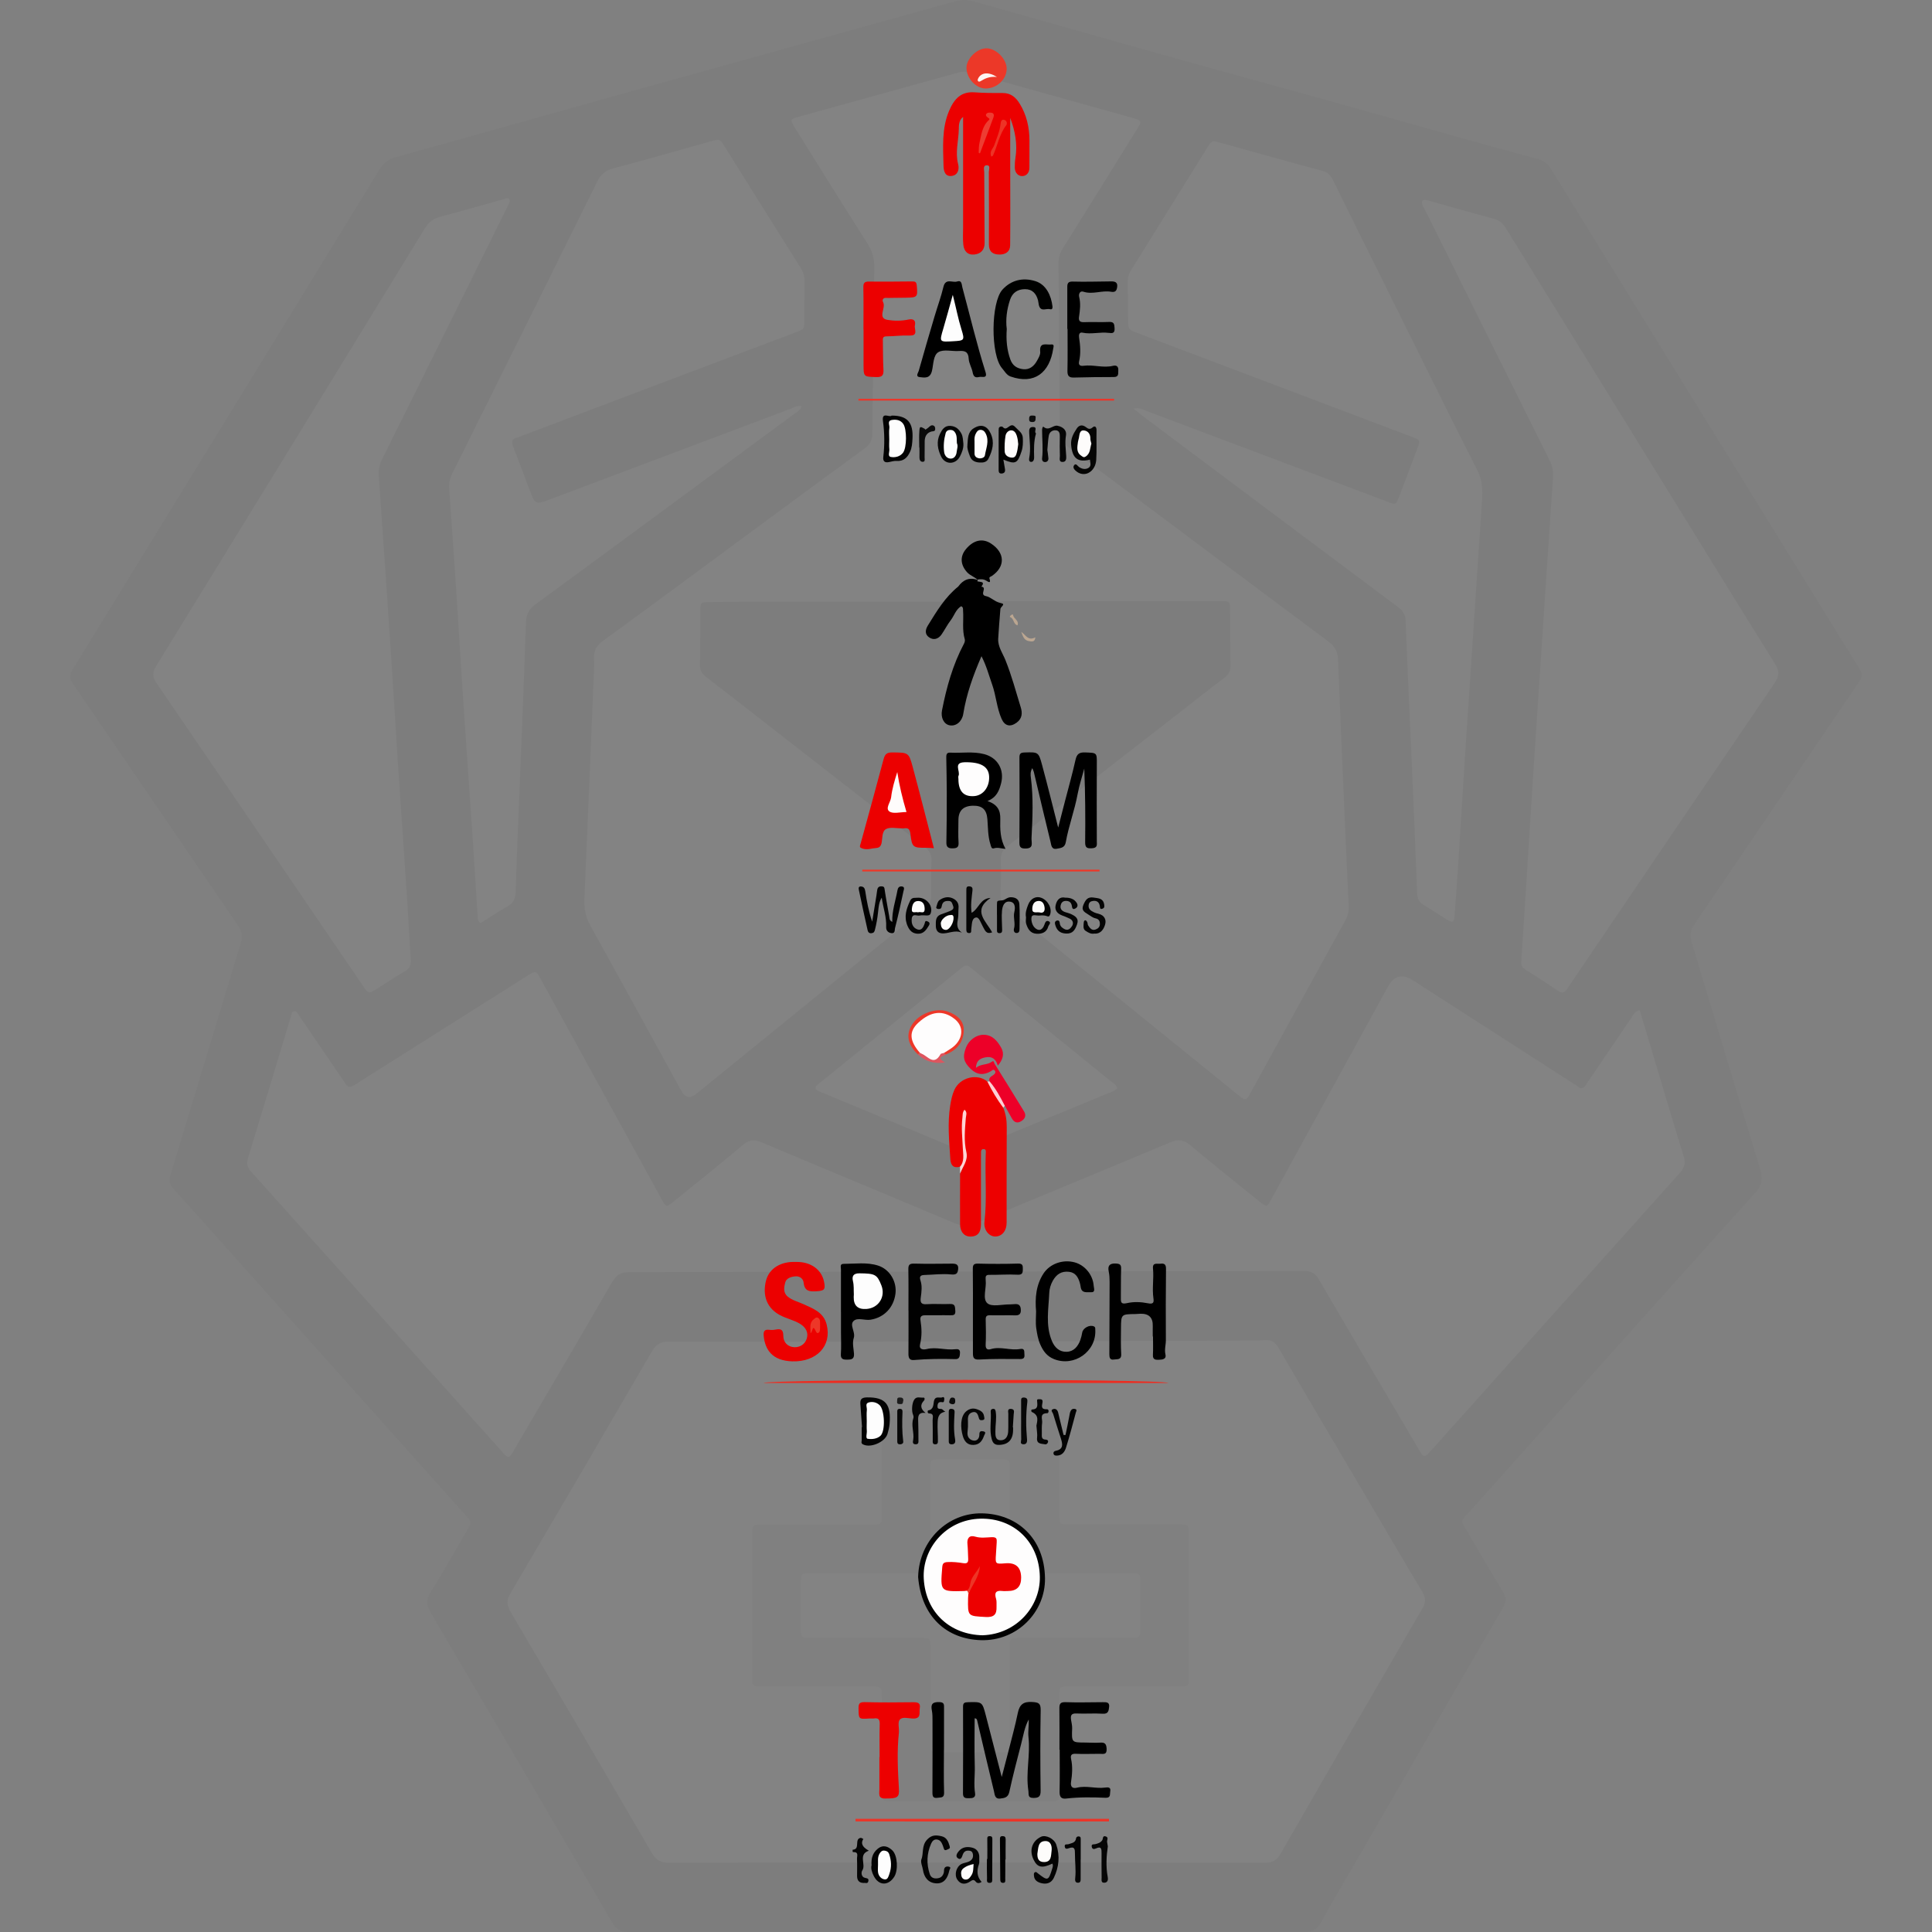 <?xml version="1.0" encoding="UTF-8"?><svg id="Layer_1" xmlns="http://www.w3.org/2000/svg" viewBox="0 0 100 100"><rect x="0" y="0" width="100" height="100" fill="#808080" stroke="none"/><defs><style>.cls-1{fill:#fff;}.cls-2{fill:#ed3d32;}.cls-3{fill:#050504;}.cls-4{fill:#fdfcfc;}.cls-5{fill:#fed5d5;}.cls-6{fill:#fefcfb;}.cls-7{fill:#ed3728;}.cls-8{fill:#0c0c0c;}.cls-9{fill:#ed0028;}.cls-10{fill:#040404;}.cls-11{fill:#eb3428;}.cls-12{fill:#000100;}.cls-13{fill:#fbfaf9;}.cls-14{fill:#020202;}.cls-15{fill:#ed3526;}.cls-16{fill:#0a0a0a;}.cls-17{fill:#fefdfd;}.cls-18{fill:#de555e;}.cls-19{fill:#fdf5f3;}.cls-20{fill:#ed3326;}.cls-21{fill:#ec0000;}.cls-22{fill:#bba691;}.cls-23{fill:#ec2d21;}.cls-24{fill:#fdfcfb;}.cls-25{fill:#1b1b1b;}.cls-26{fill:#333;}.cls-27{fill:#030303;}.cls-28{fill:#fdfdfd;}.cls-29{opacity:.03;}.cls-30{fill:#fdcfd5;}.cls-31{fill:#ee3428;}.cls-32{fill:#050505;}.cls-33{fill:#ed0000;}.cls-34{fill:#979593;}.cls-35{fill:#0b0b0b;}.cls-36{fill:#fcfbfb;}.cls-37{fill:#070707;}.cls-38{fill:#fcfbfa;}.cls-39{fill:#bca792;}.cls-40{fill:#010101;}.cls-41{fill:#ec3828;}.cls-42{fill:#060606;}</style></defs><g class="cls-29"><path class="cls-26" d="M50.019,99.99c-5.828,0-11.655-.005-17.483,.01-.424,.001-.644-.136-.856-.499-3.118-5.351-6.249-10.695-9.391-16.031-.221-.376-.251-.654-.013-1.038,.662-1.067,1.279-2.162,1.911-3.247,.23-.396,.229-.399-.088-.754-3.768-4.213-7.537-8.425-11.306-12.638-1.268-1.417-2.53-2.839-3.809-4.247-.216-.237-.253-.437-.159-.744,1.216-3.986,2.413-7.977,3.627-11.963,.106-.348,.084-.612-.128-.922-2.858-4.175-5.699-8.361-8.558-12.536-.191-.279-.174-.462-.007-.734,5.3-8.619,10.595-17.242,15.879-25.871,.218-.355,.479-.541,.877-.651,4.183-1.159,8.359-2.343,12.54-3.508C38.513,3.097,43.974,1.589,49.43,.069c.331-.092,.639-.093,.969,0,5.251,1.479,10.497,2.98,15.76,4.417,4.49,1.226,8.956,2.535,13.45,3.746,.306,.083,.507,.245,.676,.518,4.585,7.441,9.177,14.878,13.769,22.315,.733,1.188,1.46,2.379,2.203,3.56,.15,.238,.157,.396-.012,.644-2.858,4.196-5.699,8.404-8.556,12.6-.212,.311-.223,.578-.119,.923,1.183,3.905,2.342,7.817,3.538,11.717,.156,.509,.101,.836-.264,1.241-4.925,5.472-9.831,10.961-14.737,16.45-.516,.577-.556,.399-.123,1.136,.601,1.023,1.193,2.051,1.815,3.061,.181,.294,.175,.51,.002,.807-2.542,4.374-5.072,8.755-7.604,13.135-.611,1.057-1.243,2.103-1.825,3.176-.207,.382-.46,.48-.87,.479-5.828-.012-11.655-.008-17.483-.008Z"/><path class="cls-1" d="M49.928,31.135c-3.21,0-6.421-.002-9.631,.001-1.186,.001-2.372,.016-3.558,.027-.486,.005-.491,.008-.495,.498-.007,.907,.005,1.815-.019,2.722-.008,.298,.093,.481,.321,.657,1.383,1.064,2.756,2.139,4.132,3.211,2.395,1.864,4.787,3.732,7.187,5.589,.244,.189,.36,.387,.347,.701-.025,.592-.029,1.187-.012,1.779,.009,.312-.106,.511-.345,.704-2.159,1.74-4.309,3.492-6.461,5.24-1.787,1.452-3.574,2.903-5.361,4.355q-.47,.382-.773-.168c-1.562-2.844-3.118-5.691-4.694-8.527-.249-.447-.34-.887-.317-1.393,.17-3.817,.323-7.634,.48-11.451,.014-.331,.038-.664,.021-.994-.021-.402,.121-.666,.459-.912,2.245-1.629,4.471-3.284,6.704-4.93,2.275-1.677,4.546-3.358,6.83-5.023,.299-.218,.413-.449,.415-.819,.017-2.844,.049-5.688,.097-8.531,.008-.474-.1-.871-.356-1.273-1.256-1.972-2.488-3.958-3.727-5.941-.292-.468-.288-.485,.208-.622,2.738-.758,5.477-1.513,8.215-2.275,.228-.064,.436-.056,.664,.008,2.719,.764,5.439,1.52,8.16,2.279,.151,.042,.304,.081,.45,.136,.134,.051,.193,.147,.109,.288-.071,.12-.143,.24-.217,.358-1.252,2.015-2.502,4.032-3.761,6.042-.155,.248-.219,.493-.215,.786,.029,2.774,.048,5.548,.066,8.323,.006,.837,.003,.835,.696,1.353,4.4,3.292,8.796,6.588,13.204,9.869,.344,.256,.489,.532,.505,.953,.113,2.946,.244,5.892,.372,8.837,.056,1.29,.114,2.579,.18,3.868,.015,.289-.045,.541-.186,.797-1.626,2.948-3.243,5.901-4.864,8.851-.27,.492-.272,.489-.706,.138-3.876-3.14-7.752-6.28-11.627-9.42-.095-.077-.181-.167-.285-.23-.289-.174-.369-.423-.354-.752,.027-.575,.038-1.152,.017-1.727-.012-.336,.116-.541,.375-.741,2.953-2.283,5.898-4.578,8.844-6.869,.785-.61,1.563-1.229,2.358-1.827,.235-.177,.321-.373,.314-.663-.021-.942-.016-1.884-.023-2.827-.004-.474-.007-.479-.5-.479-2.635-.002-5.269,0-7.904,0-1.779,0-3.559,0-5.338,0,0,.007,0,.014,0,.021Z"/><path class="cls-1" d="M50.019,96.404c-5.13,0-10.26-.006-15.39,.011-.446,.001-.684-.153-.901-.526-2.422-4.162-4.856-8.317-7.301-12.466-.203-.344-.214-.598-.007-.948,2.452-4.165,4.891-8.337,7.318-12.516,.219-.378,.463-.519,.905-.518,5.322,.009,10.644,0,15.966-.01,4.432-.008,8.864-.023,13.296-.037,.523-.002,1.048,.005,1.569-.029,.346-.022,.532,.111,.703,.406,1.335,2.291,2.688,4.572,4.034,6.857,1.134,1.924,2.258,3.854,3.407,5.768,.19,.317,.184,.545,.002,.858-2.456,4.223-4.903,8.451-7.336,12.687-.201,.349-.42,.475-.823,.474-5.148-.014-10.295-.009-15.443-.009Z"/><path class="cls-1" d="M84.871,52.296c.22,.735,.435,1.451,.65,2.167,.536,1.787,1.061,3.577,1.616,5.358,.112,.36,.067,.602-.188,.886-4.139,4.607-8.266,9.223-12.397,13.837-.209,.234-.42,.467-.631,.699-.138,.152-.261,.153-.37-.035-.158-.271-.321-.54-.48-.811-1.602-2.72-3.21-5.438-4.8-8.166-.19-.325-.397-.449-.779-.448-5.286,.019-10.572,.017-15.858,.026-6.35,.011-12.7,.033-19.05,.035-.437,0-.681,.131-.904,.516-1.665,2.886-3.355,5.757-5.039,8.632-.087,.148-.15,.316-.298,.42-.198-.039-.287-.2-.4-.325-4.318-4.821-8.632-9.645-12.955-14.46-.206-.229-.229-.423-.143-.704,.736-2.4,1.458-4.804,2.184-7.208,.01-.033,.021-.066,.032-.1,.03-.097,.024-.227,.141-.263,.158-.048,.203,.103,.267,.197,.719,1.051,1.435,2.104,2.151,3.157,.088,.13,.18,.257,.264,.39,.117,.184,.246,.207,.434,.085,.615-.398,1.238-.783,1.858-1.174,2.36-1.49,4.719-2.981,7.078-4.472,.015-.009,.03-.018,.044-.028,.44-.274,.443-.276,.693,.18,1.521,2.767,3.04,5.534,4.559,8.302,.563,1.024,1.124,2.049,1.688,3.073,.243,.441,.247,.442,.625,.135,1.206-.978,2.419-1.946,3.608-2.944,.314-.264,.566-.284,.936-.128,3.309,1.396,6.63,2.766,9.939,4.163,.436,.184,.806,.182,1.24,0,3.329-1.395,6.668-2.764,9.996-4.162,.41-.172,.688-.132,1.026,.152,1.176,.986,2.378,1.941,3.571,2.907,.391,.316,.394,.316,.631-.117,2.014-3.67,4.027-7.34,6.039-11.011q.461-.841,1.289-.311c2.788,1.792,5.574,3.586,8.361,5.379,.044,.028,.092,.053,.129,.089,.22,.206,.366,.109,.492-.11,.061-.106,.136-.203,.204-.304,.704-1.04,1.407-2.081,2.115-3.119,.094-.138,.151-.32,.429-.387Z"/><path class="cls-1" d="M26.394,10.415c-.058,.125-.122,.268-.191,.408-1.395,2.812-2.792,5.623-4.187,8.435-.744,1.499-1.483,3.002-2.235,4.497-.138,.275-.198,.547-.177,.853,.224,3.218,.444,6.437,.659,9.656,.116,1.74,.215,3.481,.33,5.221,.158,2.384,.326,4.767,.484,7.151,.067,1.009,.112,2.02,.184,3.029,.02,.276-.052,.456-.299,.6-.497,.29-.975,.611-1.464,.916-.418,.261-.424,.262-.695-.133-.632-.92-1.259-1.844-1.887-2.767-2.936-4.311-5.867-8.624-8.814-12.927-.222-.324-.221-.549-.017-.88,4.645-7.546,9.281-15.097,13.908-22.653,.198-.323,.435-.505,.797-.601,1.112-.292,2.218-.613,3.325-.923,.117-.033,.241-.102,.28,.118Z"/><path class="cls-1" d="M73.611,10.397c.118-.095,.237-.038,.351-.006,1.125,.314,2.246,.64,3.375,.94,.322,.086,.489,.293,.65,.554,2.837,4.603,5.679,9.202,8.52,13.803,1.787,2.894,3.567,5.792,5.369,8.676,.227,.363,.23,.612-.015,.972-3.554,5.219-7.091,10.448-10.633,15.676-.049,.072-.097,.145-.146,.217-.109,.158-.238,.182-.401,.075-.583-.383-1.166-.766-1.755-1.141-.223-.142-.188-.347-.174-.558,.089-1.34,.177-2.679,.262-4.019,.123-1.932,.238-3.864,.365-5.796,.248-3.776,.501-7.551,.752-11.326,.083-1.253,.165-2.505,.256-3.757,.022-.304-.027-.576-.166-.854-2.156-4.322-4.304-8.649-6.45-12.976-.074-.149-.211-.286-.161-.478Z"/><path class="cls-1" d="M41.491,21.031c-.076,.218-.246,.289-.383,.39-4.464,3.292-8.926,6.587-13.4,9.865-.35,.256-.473,.527-.487,.95-.105,3.103-.235,6.205-.358,9.307-.06,1.534-.134,3.068-.17,4.602-.009,.381-.133,.606-.459,.787-.47,.261-.915,.566-1.35,.839-.179-.096-.15-.229-.158-.346-.091-1.41-.177-2.82-.272-4.229-.156-2.314-.322-4.627-.476-6.941-.123-1.845-.231-3.69-.352-5.535-.119-1.81-.247-3.619-.374-5.428-.019-.267,.024-.508,.146-.755,2.512-5.042,5.02-10.085,7.515-15.135,.186-.376,.423-.577,.833-.686,1.685-.445,3.36-.929,5.038-1.398,.469-.131,.471-.133,.717,.26,1.314,2.099,2.626,4.201,3.944,6.298,.135,.215,.205,.431,.2,.687-.013,.663-.006,1.326-.012,1.989-.004,.477-.006,.482-.438,.645-1.696,.642-3.393,1.279-5.089,1.92-3.049,1.152-6.098,2.306-9.147,3.459-.065,.025-.129,.056-.196,.072-.28,.068-.297,.229-.203,.471,.286,.73,.559,1.466,.835,2.201,.309,.822,.307,.819,1.136,.506,4.143-1.563,8.286-3.125,12.431-4.682,.156-.059,.309-.169,.528-.113Z"/><path class="cls-1" d="M58.681,21.153c.289-.072,.441,.038,.599,.098,4.162,1.564,8.323,3.132,12.484,4.7,.033,.012,.064,.029,.097,.04,.39,.14,.393,.141,.554-.273,.165-.422,.325-.847,.485-1.271,.154-.408,.307-.816,.46-1.224,.164-.439,.166-.443-.298-.619-1.989-.755-3.978-1.508-5.968-2.261-2.74-1.036-5.48-2.071-8.22-3.108-.467-.177-.471-.18-.48-.669-.012-.646-.009-1.291-.024-1.937-.005-.236,.05-.441,.175-.642,1.32-2.117,2.634-4.238,3.953-6.356,.223-.359,.232-.361,.682-.237,1.748,.482,3.492,.977,5.244,1.445,.289,.077,.443,.228,.566,.478,.87,1.769,1.747,3.534,2.624,5.299,1.614,3.249,3.216,6.505,4.857,9.741,.265,.523,.271,1.027,.235,1.567-.126,1.879-.25,3.759-.375,5.639-.165,2.472-.333,4.943-.494,7.415-.119,1.828-.226,3.656-.344,5.484-.063,.975-.133,1.949-.207,2.923-.028,.368-.088,.399-.406,.205-.402-.245-.79-.513-1.194-.756-.234-.141-.323-.323-.333-.598-.094-2.458-.2-4.916-.306-7.374-.097-2.249-.208-4.497-.291-6.746-.014-.372-.206-.557-.468-.753-4.375-3.268-8.746-6.54-13.117-9.813-.15-.112-.291-.235-.489-.397Z"/><path class="cls-1" d="M57.822,56.33c-.133,.155-.327,.197-.501,.269-2.3,.953-4.605,1.897-6.902,2.858-.312,.131-.574,.138-.89,.004-2.294-.968-4.596-1.919-6.894-2.877-.143-.06-.301-.094-.416-.229-.014-.162,.124-.227,.225-.309,2.407-1.955,4.814-3.91,7.224-5.861,.345-.28,.352-.276,.705,.009,2.369,1.918,4.738,3.837,7.105,5.758,.131,.106,.302,.184,.344,.377Z"/><path class="cls-34" d="M50.263,73.01c1.36,0,2.721-.002,4.081,0,.486,.001,.492,.006,.492,.496,0,1.518-.003,3.035-.005,4.553,0,.122-.002,.244,0,.366,.009,.466,.009,.474,.464,.475,1.134,.003,2.267,0,3.401-.002,.785,0,1.57-.007,2.354-.002,.449,.003,.479,.029,.48,.475,.006,2.494,.008,4.989,.006,7.483,0,.422-.01,.43-.45,.431-1.796,.006-3.593,.006-5.389,.009-.14,0-.279-.003-.419,0-.435,.011-.444,.011-.446,.439-.005,.89,0,1.779,0,2.669,0,.785,.007,1.57,.002,2.355-.003,.451-.025,.475-.476,.477-1.674,.005-3.349,.002-5.023,.002-1.064,0-2.128,.003-3.192-.002-.475-.002-.502-.028-.502-.506-.002-1.57,.004-3.14,.006-4.71,0-.14-.001-.279-.004-.419-.004-.187-.099-.292-.288-.3-.139-.005-.279-.006-.418-.006-1.779-.003-3.558-.005-5.337-.007-.139,0-.279-.004-.418-.004-.175,0-.252-.091-.25-.261,0-.105-.002-.209-.002-.314,.002-2.39,.004-4.779,.006-7.169,0-.052-.001-.105,0-.157,.014-.441,.031-.468,.488-.469,1.779-.004,3.558-.002,5.337-.001,.14,0,.279,.002,.419,0,.449-.011,.459-.014,.459-.484,.002-1.535-.002-3.07-.004-4.605,0-.122-.002-.244,0-.366,.011-.432,.013-.442,.441-.444,1.395-.005,2.791-.002,4.186-.002Z"/><path class="cls-1" d="M55.638,81.423c.976,0,1.953-.004,2.929,.002,.42,.002,.452,.032,.456,.442,.008,.802,.007,1.604,0,2.406-.004,.469-.037,.503-.511,.503-1.831,.003-3.662,.001-5.492,.001-.122,0-.244-.005-.366,.001-.35,.017-.389,.046-.392,.399-.008,.82-.004,1.639-.002,2.459,.003,.907,.007,1.813,.015,2.72,.003,.322-.004,.343-.353,.352-.418,.01-.837,.003-1.255,.003-.645,0-1.29,.002-1.935,0-.556-.003-.562-.006-.563-.547-.003-1.552,0-3.104-.002-4.656-.001-.791,.081-.729-.731-.73-1.813,0-3.627,0-5.44-.001-.539,0-.543-.005-.544-.557-.001-.75,0-1.5,.006-2.25,.004-.533,.011-.54,.572-.541,1.831-.002,3.662,0,5.492,0,.707,0,.638,.027,.638-.663,0-1.569-.005-3.139-.005-4.708,0-.518,.005-.522,.518-.523,1.029-.003,2.057-.003,3.086,0,.492,.002,.498,.007,.498,.492,.003,1.552,0,3.104,0,4.656,0,.122-.004,.244,.001,.366,.014,.365,.016,.376,.395,.378,.994,.006,1.988,.002,2.981,.002v-.006Z"/></g><g><path class="cls-21" d="M52.288,6.105c0,.837,0,1.675,0,2.512,0,1.362,.012,2.724-.003,4.085-.004,.325-.237,.476-.559,.473-.345-.003-.541-.153-.54-.523,.003-1.251,.004-2.503-.004-3.754,0-.118,.101-.34-.1-.342-.222-.002-.138,.231-.138,.365,.002,1.222,.017,2.444,.019,3.666,0,.335-.184,.546-.519,.585-.36,.042-.546-.175-.582-.5-.033-.302-.012-.61-.012-.915,0-1.89,0-3.78,0-5.705-.231,.176-.217,.454-.222,.647-.015,.595-.193,1.187-.037,1.79,.072,.277-.007,.571-.322,.616-.334,.048-.425-.219-.432-.514-.022-.963-.099-1.94,.286-2.849,.268-.633,.629-1.016,1.328-.962,.482,.037,.967,.036,1.451,.035,.417-.001,.676,.222,.879,.553,.356,.581,.499,1.218,.504,1.892,.004,.472-.004,.945-.003,1.417,0,.27-.159,.446-.393,.438-.212-.007-.361-.202-.363-.437-.001-.163,.005-.327,.032-.494,.115-.712-.013-1.403-.269-2.08Z"/><path class="cls-33" d="M51.927,57.334c.133,.319,.183,.649,.182,.997-.009,1.649-.006,3.298-.006,4.947,0,.438-.245,.733-.608,.722-.317-.01-.586-.348-.539-.753,.134-1.149,.023-2.301,.064-3.451,.002-.056,.006-.111,.007-.166,0-.071-.003-.144-.095-.153-.101-.01-.153,.042-.155,.143-.002,.139-.003,.278-.003,.417,0,1.112,0,2.224,0,3.335,0,.419-.172,.625-.527,.633-.327,.008-.551-.235-.554-.635-.006-.875,0-1.751,.001-2.627,.485-.915,.028-1.895,.176-2.695-.002,.407-.03,.948,.045,1.494,.041,.296,.14,.646-.227,.849-.35,.089-.478-.082-.499-.409-.06-.923-.154-1.843-.005-2.769,.044-.275,.101-.545,.21-.791,.29-.66,1.191-.881,1.712-.442,.378,.388,.64,.847,.822,1.354Z"/><path d="M50.611,30.096c.139,.037,.396-.008,.185,.27,.328,.034-.12,.417,.231,.487,.256,.051,.453,.287,.728,.35,.221,.051,.214,.066,.052,.253-.03,.035-.03,.101-.034,.154-.037,.482-.08,.964-.106,1.447-.022,.414,.229,.75,.374,1.109,.322,.801,.543,1.631,.795,2.453,.083,.272,.084,.564-.211,.782-.326,.241-.614,.188-.783-.194-.251-.567-.283-1.196-.488-1.775-.169-.477-.296-.971-.553-1.467-.433,1-.779,1.965-.943,2.987-.062,.389-.365,.651-.7,.591-.306-.055-.474-.401-.4-.774,.234-1.195,.557-2.359,1.132-3.441,.037-.069,.067-.168,.047-.237-.147-.489-.052-.991-.089-1.485-.006-.079,.019-.172-.097-.229-.279,.165-.361,.494-.549,.738-.174,.226-.302,.486-.465,.722-.162,.235-.405,.314-.639,.158-.227-.151-.219-.38-.072-.618,.453-.731,.891-1.472,1.576-2.02,.311-.186,.635-.322,1.01-.259Z"/><path d="M54.771,42.834c.126-.489,.228-.886,.331-1.284,.192-.74,.401-1.477,.567-2.222,.068-.303,.193-.393,.496-.382,.626,.023,.611,.005,.606,.635-.01,1.32,0,2.641,0,3.962,0,.17,.05,.344-.242,.362-.273,.018-.365-.029-.361-.321,.015-1.262,.006-2.524-.046-3.803-.116,.438-.262,.87-.343,1.314-.155,.846-.465,1.653-.614,2.498-.052,.295-.268,.3-.471,.338-.274,.052-.28-.199-.316-.347-.298-1.204-.578-2.413-.865-3.62-.012-.05-.037-.097-.081-.206-.112,.195-.092,.36-.073,.503,.133,1.036,.086,2.071,.033,3.108-.013,.259,.129,.542-.301,.55-.2,.003-.33-.027-.327-.293,.013-1.474,.01-2.947,.002-4.421-.001-.205,.071-.251,.264-.257,.707-.021,.724-.034,.909,.65,.281,1.036,.536,2.079,.832,3.235Z"/><path d="M50.447,88.94c0,.825-.017,1.65,.007,2.474,.014,.471-.059,.942,.016,1.412,.036,.225-.141,.251-.292,.248-.15-.003-.335,.032-.334-.24,.009-1.5,.007-3.001,.003-4.501,0-.181,.067-.222,.244-.227,.745-.021,.748-.03,.933,.676,.271,1.038,.536,2.077,.825,3.196,.124-.473,.234-.884,.338-1.296,.169-.671,.355-1.338,.494-2.015,.09-.439,.288-.602,.749-.572,.327,.021,.441,.064,.435,.426-.025,1.389-.022,2.779-.003,4.168,.004,.306-.104,.371-.372,.372-.311,.001-.233-.189-.263-.385-.141-.924,.11-1.843,.007-2.767-.033-.294,.03-.6,.011-.908-.214,.393-.277,.831-.387,1.253-.216,.829-.433,1.659-.616,2.496-.064,.294-.254,.317-.469,.343-.291,.035-.287-.224-.327-.386-.298-1.215-.578-2.435-.867-3.652-.011-.047-.027-.113-.133-.114Z"/><path class="cls-21" d="M48.338,43.902c-.152-.008-.286-.022-.419-.021-.659,.002-.716-.021-.795-.708-.032-.272-.12-.334-.353-.297-.027,.004-.055,0-.083,0-.277,.002-.596-.08-.818,.031-.231,.116-.188,.484-.242,.738-.063,.295-.279,.232-.442,.267-.211,.044-.441,.079-.641-.036-.07-.04-.014-.155,.007-.233,.395-1.449,.798-2.895,1.182-4.347,.068-.258,.167-.353,.445-.35,.844,.008,.859-.01,1.073,.789,.371,1.379,.722,2.764,1.086,4.167Z"/><path class="cls-21" d="M41.193,65.318c.78-.02,1.329,.404,1.456,1.008,.086,.41,.031,.484-.376,.509-.353,.021-.63,.016-.678-.448-.018-.178-.172-.341-.418-.323-.238,.017-.476,.095-.534,.317-.062,.238-.12,.526,.131,.732,.237,.195,.534,.264,.805,.387,.51,.231,1.053,.425,1.21,1.062,.274,1.111-.53,1.936-1.776,1.901-1.052-.03-1.414-.612-1.484-1.316-.021-.216,.024-.351,.283-.317,.108,.014,.224,.011,.332-.011,.271-.054,.4-.004,.4,.324,0,.337,.233,.573,.568,.588,.281,.012,.544-.143,.64-.429,.111-.329-.046-.593-.323-.769-.335-.213-.733-.281-1.084-.476-.776-.431-.849-1.172-.696-1.773,.165-.645,.786-1.002,1.542-.966Z"/><path class="cls-21" d="M44.692,17.051c0-.722,.009-1.444-.005-2.166-.005-.228,.051-.316,.292-.312,.746,.01,1.492,0,2.239-.006,.144-.001,.216,.02,.232,.198,.054,.612,.047,.632-.562,.645-.263,.005-.526,.006-.789,.009-.069,0-.139,.007-.207,0-.181-.02-.248,.099-.182,.224,.159,.299-.313,.82,.224,.913,.333,.058,.727,.061,1.089-.017,.252-.054,.391,.046,.332,.303-.044,.19,.202,.544-.283,.525-.397-.015-.796,.04-1.194,.043-.201,.001-.183,.119-.181,.246,.008,.485,.003,.97,.029,1.454,.016,.289-.037,.42-.374,.408-.655-.024-.655-.002-.655-.675,0-.597,0-1.194,0-1.791-.001,0-.002,0-.003,0Z"/><path d="M51.108,41.463c.524,.172,.677,.485,.667,.92-.012,.519-.013,1.04,.269,1.554-.223-.015-.401-.09-.593-.029-.14,.045-.153-.098-.187-.206-.135-.425-.123-.867-.157-1.303-.04-.499-.267-.71-.762-.695q-.737,.022-.737,.743c0,.389-.02,.779,.007,1.167,.018,.266-.122,.293-.315,.296-.2,.004-.32-.054-.315-.295,.016-.863,.021-1.727,.02-2.591,0-.594-.017-1.188-.025-1.782-.002-.141-.009-.297,.197-.286,.587,.033,1.181-.074,1.762,.077,.703,.183,1.06,.813,.877,1.514-.098,.374-.226,.72-.706,.917Z"/><path d="M59.667,69.176c0-.18-.005-.361,0-.541q.02-.652-.639-.636c-.083,.002-.165,.014-.248,.015-.75,.009-.752,.009-.758,.736-.004,.444-.015,.889,.011,1.332,.02,.323-.217,.26-.379,.287-.216,.036-.235-.118-.234-.289,.006-1.245,.006-2.49,.013-3.735,0-.181-.009-.356-.046-.534-.061-.291,.039-.428,.371-.411,.221,.011,.278,.069,.271,.28-.016,.499-.006,.999-.013,1.499-.003,.236,.012,.34,.326,.269,.34-.077,.722-.062,1.066,.008,.29,.059,.326-.035,.294-.257-.075-.512,.027-1.025-.023-1.536-.033-.339,.215-.231,.387-.254,.213-.028,.289,.047,.286,.273-.012,1.228-.015,2.456-.007,3.685,.002,.248-.082,.487-.02,.743,.058,.239-.162,.265-.322,.27-.152,.005-.343,.023-.328-.247,.018-.318,.004-.638,.004-.958-.004,0-.008,0-.012,0Z"/><path d="M50.684,19.512c-.207,.054-.299-.021-.339-.237-.045-.239-.193-.467-.205-.704-.018-.369-.198-.425-.506-.403-.358,.025-.784-.1-1.058,.056-.275,.157-.258,.633-.337,.969-.098,.414-.381,.356-.635,.327-.234-.027-.078-.226-.05-.324,.264-.944,.542-1.885,.82-2.825,.15-.508,.335-1.008,.458-1.523,.112-.469,.471-.2,.707-.278,.25-.083,.234,.159,.272,.302,.394,1.46,.742,2.934,1.197,4.377,.118,.373-.176,.226-.324,.263Z"/><path class="cls-33" d="M45.528,90.949c0-.569-.011-1.138,.005-1.706,.007-.234-.057-.332-.295-.297-.081,.012-.166-.002-.249,.003-.555,.036-.542,.036-.551-.517-.004-.244,.045-.336,.316-.33,.838,.021,1.678,.016,2.516,.005,.236-.003,.388,.04,.337,.313-.04,.214,.092,.533-.326,.532-.244,0-.565-.115-.711,.059-.117,.14-.019,.45-.044,.682-.104,.965-.054,1.93,.002,2.894,.026,.445-.065,.509-.735,.503-.358-.003-.276-.261-.276-.475,.001-.556,0-1.112,0-1.667h.009Z"/><path d="M50.358,68.215c0-.843,.006-1.686-.005-2.529-.003-.211,.042-.287,.273-.281,.688,.017,1.377,.019,2.065-.002,.262-.008,.25,.122,.25,.301,0,.205-.044,.287-.288,.274-.481-.026-.965,.013-1.448,.008-.156-.002-.197,.059-.189,.193,.002,.028,0,.056,.003,.083,.049,.41-.181,.961,.088,1.195,.232,.201,.766,.054,1.167,.058,.097,0,.194-.013,.291-.016,.231-.008,.273,.152,.273,.33,0,.185-.093,.26-.29,.254-.429-.014-.86,.006-1.289-.005-.177-.005-.245,.037-.239,.227,.013,.431,.018,.863-.002,1.293-.01,.222,.089,.286,.264,.233,.508-.155,1.014,.084,1.519-.007,.258-.047,.207,.135,.223,.283,.019,.182-.045,.237-.228,.236-.702-.004-1.406-.015-2.107,.026-.29,.017-.329-.1-.33-.32,0-.611,0-1.222,0-1.833Z"/><path class="cls-40" d="M47.021,67.831c0-.709,.008-1.419-.005-2.128-.004-.231,.056-.306,.299-.299,.647,.018,1.295,.006,1.942,.002,.202-.002,.367,.021,.337,.288-.026,.234-.107,.296-.375,.27-.451-.044-.911,.016-1.368,.029-.198,.005-.278,.071-.207,.285,.094,.283,.056,.577,.017,.865-.033,.244-.009,.385,.303,.362,.399-.03,.803,.008,1.204-.011,.279-.013,.261,.149,.278,.342,.02,.223-.078,.247-.262,.243-.429-.01-.859,.005-1.289-.001-.193-.003-.282,.059-.25,.266,.064,.41,.08,.817-.022,1.23-.07,.287,.172,.295,.343,.253,.498-.122,.988,.069,1.482,.008,.134-.017,.25,.004,.241,.19-.008,.163-.022,.329-.231,.323-.72-.019-1.439-.016-2.157,.047-.253,.022-.282-.146-.28-.353,.007-.737,.003-1.474,.003-2.211h-.005Z"/><path d="M54.837,90.564c0-.708,.006-1.415-.003-2.123-.003-.227,.028-.347,.31-.337,.645,.023,1.291,.003,1.937,.001,.169,0,.359-.014,.327,.244-.023,.186-.032,.372-.327,.353-.455-.029-.914,.009-1.37-.012-.263-.012-.305,.106-.275,.318,.021,.15,.064,.301,.058,.45-.027,.734-.032,.733,.687,.736,.249,0,.499,.024,.747,.005,.245-.019,.336,.046,.35,.313,.019,.331-.172,.267-.361,.266-.415-.002-.831,.018-1.245-.002-.229-.011-.271,.093-.233,.267,.088,.4,.058,.798-.003,1.196-.037,.242,.075,.35,.302,.293,.492-.124,.981,.061,1.471-.008,.152-.022,.299-.017,.256,.198-.028,.139,.043,.344-.244,.331-.677-.029-1.355-.039-2.03,.04-.276,.033-.353-.097-.347-.363,.016-.722,.005-1.444,.005-2.166-.004,0-.007,0-.011,0Z"/><path d="M55.243,17.025c0-.722,0-1.444,0-2.166,0-.19,.037-.292,.281-.285,.663,.019,1.327-.004,1.99-.009,.183-.001,.34,.034,.312,.274-.021,.186-.078,.305-.315,.263-.476-.086-.953,.157-1.44-.005-.167-.055-.251,.115-.214,.267,.084,.346,.047,.686-.006,1.028-.033,.212,.04,.293,.267,.283,.429-.018,.859,.01,1.288-.011,.269-.013,.271,.125,.284,.328,.018,.262-.113,.262-.302,.238-.452-.058-.905,.087-1.361-.012-.167-.036-.195,.121-.174,.254,.063,.413,.097,.823,0,1.237-.045,.192,.066,.246,.234,.223,.507-.067,1.013,.127,1.521,.003,.197-.048,.288,.047,.274,.24-.011,.154,.042,.341-.233,.34-.693-.003-1.385,.011-2.078,.027-.254,.006-.325-.104-.32-.35,.015-.722,.005-1.445,.005-2.168-.005,0-.01,0-.015,0Z"/><path d="M43.528,67.915c0-.737,0-1.473,0-2.21,0-.113-.067-.287,.128-.287,.601-.001,1.219-.097,1.798,.09,.616,.2,.973,.847,.895,1.454-.094,.723-.589,1.232-1.287,1.346-.3,.049-.676-.13-.88,.065-.222,.211,.104,.57,.011,.869-.087,.277-.009,.553,.01,.826,.02,.296-.153,.306-.36,.307-.197,.001-.338-.024-.319-.292,.026-.359,.006-.722,.006-1.084s0-.723,0-1.084h-.002Z"/><path class="cls-12" d="M52.11,17.033c-.04,.558,.005,1.071,.185,1.573,.117,.326,.353,.468,.663,.503,.323,.036,.55-.146,.702-.411,.086-.151,.196-.333,.181-.489-.054-.531,.329-.346,.571-.379,.17-.023,.117,.124,.105,.201-.185,1.257-.974,1.893-2.212,1.457-.203-.072-.304-.272-.436-.424-.606-.693-.583-3.41,.017-4.072,.424-.468,1.019-.652,1.702-.441,.569,.176,.824,.761,.888,1.306,.014,.116-.032,.175-.122,.148-.191-.056-.465,.148-.571-.172-.03-.09-.029-.189-.053-.281-.091-.352-.295-.587-.68-.584-.377,.003-.647,.178-.771,.551-.167,.503-.233,1.017-.169,1.513Z"/><path d="M53.628,67.882c-.06-.695-.008-1.372,.39-1.974,.33-.499,.996-.733,1.604-.569,.531,.143,.945,.645,.987,1.209,.01,.135,.106,.356-.148,.338-.187-.013-.467,.072-.522-.252-.014-.08-.025-.162-.049-.239-.086-.289-.223-.53-.563-.567-.388-.043-.646,.129-.835,.465-.111,.198-.174,.418-.182,.621-.034,.833-.204,1.677,.136,2.493,.146,.349,.396,.575,.769,.562,.364-.013,.58-.276,.701-.606,.046-.126,.077-.259,.1-.392,.041-.237,.391-.42,.608-.315,.081,.039,.064,.108,.068,.176,.061,1.127-1.096,1.935-2.142,1.513-.366-.148-.557-.417-.707-.758-.118-.269-.164-.553-.206-.833-.043-.284-.009-.58-.009-.871Z"/><path class="cls-40" d="M47.522,81.628c.047-1.916,1.55-3.326,3.297-3.298,1.822,.029,3.24,1.281,3.27,3.358,.025,1.777-1.466,3.259-3.308,3.207-1.777-.05-3.088-1.207-3.259-3.267Z"/><path class="cls-9" d="M51.22,55.973c-.073-.206,.103-.258,.216-.346,.076-.059,.115-.134,.056-.212-.072-.095-.133-.012-.203,.03-.377,.224-.726,.192-1.048-.121-.367-.357-.429-.623-.239-1.109,.148-.376,.527-.656,.902-.655,.463,0,.718,.319,.917,.668,.184,.325,.079,.636-.176,.929-.095-.353-.309-.498-.647-.427-.252,.053-.466,.151-.484,.54,.266-.217,.576-.137,.803-.303,.143-.105,.128,.037,.154,.079,.515,.825,1.027,1.651,1.533,2.481,.132,.217,.047,.394-.159,.513-.215,.124-.368,.036-.478-.164-.118-.214-.237-.427-.356-.641-.352-.365-.568-.816-.789-1.264Z"/><path class="cls-23" d="M60.473,71.583h-20.943c.221-.199,20.541-.229,20.943,0Z"/><path d="M50.601,30.016c-.159-.166-.392-.223-.55-.402-.339-.382-.371-.808-.056-1.189,.392-.474,.86-.579,1.3-.291,.73,.478,.748,1.197,.045,1.677-.05,.034-.155,.051-.125,.14,.088,.259-.047,.18-.161,.107-.15-.095-.306-.085-.467-.057l.014,.015Z"/><path class="cls-41" d="M51.024,4.581c-.5,.006-.993-.519-1-1.066-.006-.464,.53-1.001,1.013-1.015,.506-.015,1.075,.553,1.068,1.064-.008,.547-.499,1.01-1.081,1.017Z"/><path d="M48.858,90.569c0,.736-.016,1.473,.008,2.209,.01,.291-.155,.248-.33,.275-.239,.037-.274-.074-.273-.279,.007-1.234,.005-2.468,.003-3.702,0-.179,.002-.363-.033-.537-.066-.329,.032-.443,.381-.435,.261,.006,.25,.125,.249,.302-.004,.722-.002,1.445-.002,2.167h-.004Z"/><path class="cls-14" d="M46.185,47.718c-.02-.576,.171-1.098,.267-1.637,.024-.133,.085-.208,.213-.2,.191,.011,.116,.165,.098,.251-.136,.64-.276,1.28-.438,1.913-.021,.081,.018,.285-.19,.255-.181-.026-.275-.153-.267-.314,.025-.519-.158-1.007-.229-1.522-.144,.225-.162,.487-.189,.741-.034,.313-.085,.62-.164,.925-.029,.113-.066,.163-.185,.174-.135,.012-.176-.082-.196-.167-.157-.694-.306-1.39-.453-2.087-.017-.082-.013-.176,.113-.167,.149,.01,.198,.097,.221,.245,.079,.525,.177,1.047,.358,1.578,.075-.459,.15-.918,.224-1.377,.015-.095,.021-.191,.041-.285,.027-.123,.1-.176,.236-.166,.136,.01,.132,.081,.148,.19,.068,.46,.158,.916,.236,1.375,.016,.093-.006,.198,.158,.276Z"/><path class="cls-31" d="M44.435,20.642h13.231c0,.03,0,.061,0,.091h-13.238c.002-.03,.005-.061,.007-.091Z"/><path class="cls-11" d="M44.281,94.14h13.12c0,.045,0,.091,0,.136-4.373,.019-8.746,0-13.118,0,0-.045-.001-.091-.002-.136Z"/><path class="cls-7" d="M44.632,45.014h12.277c0,.031,0,.061,0,.092h-12.28c0-.031,.002-.061,.003-.092Z"/><path class="cls-27" d="M44.617,73.864c-.027-.386-.051-.772-.082-1.158-.02-.243,.022-.371,.327-.377,1.006-.021,1.265,.392,1.183,1.37-.015,.175-.057,.351-.108,.519-.135,.439-.91,.755-1.285,.534-.098-.058-.048-.146-.049-.221-.004-.222-.001-.444-.001-.665,.006,0,.011,0,.017-.001Z"/><path class="cls-27" d="M46.155,21.51c.81,0,1.123,.357,1.075,1.199-.013,.228-.025,.464-.128,.683-.141,.301-.335,.491-.696,.466-.133-.009-.271,.038-.407,.062-.222,.038-.304-.056-.279-.276,.072-.619,.066-1.237-.019-1.856-.068-.502,.353-.156,.453-.279Z"/><path class="cls-3" d="M56.414,23.79c-.629,.163-.92-.075-.973-.771-.025-.326,.127-.59,.293-.841,.107-.161,.267-.219,.459-.08,.099,.072,.201,.167,.358,.025,.116-.105,.21-.033,.205,.155-.014,.511,.017,1.023-.016,1.532-.018,.276-.156,.552-.418,.676-.181,.086-.408,.066-.591-.075-.112-.085-.227-.206-.136-.33,.095-.129,.184,.044,.257,.093,.153,.101,.312,.133,.464,.057,.193-.097,.111-.282,.097-.443Z"/><path class="cls-27" d="M54.472,96.461c-.544,.255-.777,.204-.978-.213-.231-.479-.073-.958,.388-1.177,.245-.116,.683,.092,.791,.408,.2,.587,.137,1.166-.128,1.719-.133,.277-.387,.345-.666,.269-.187-.051-.349-.154-.362-.386-.004-.069-.018-.141,.058-.178,.061-.03,.099,.024,.142,.057,.524,.411,.552,.399,.753-.264,.026-.084,.042-.156,.002-.235Z"/><path class="cls-27" d="M51.935,23.791c.034,.199,.063,.345,.084,.492,.019,.129-.027,.216-.17,.227-.136,.01-.16-.076-.16-.184,0-.688,0-1.376,.001-2.063,0-.052,.004-.127,.037-.152,.051-.039,.139-.055,.189,.002,.21,.243,.366-.297,.62-.022,.167,.181,.395,.305,.405,.579,.009,.231,.012,.459-.066,.692-.21,.63-.304,.689-.94,.429Z"/><path class="cls-27" d="M47.681,96.276c.142-.341,.002-.742,.313-1.066,.24-.25,.471-.227,.737-.168,.26,.058,.349,.258,.419,.499,.044,.149-.018,.142-.108,.188-.12,.062-.171,.044-.202-.083-.016-.066-.044-.13-.07-.193-.049-.12-.123-.214-.262-.238-.176-.03-.265,.1-.316,.217-.223,.512-.244,1.04-.067,1.571,.061,.184,.207,.24,.393,.219,.19-.021,.295-.131,.335-.309,.015-.067,.001-.143,.027-.203,.047-.111,.173-.114,.252-.087,.117,.04,.019,.121,.004,.195-.082,.385-.266,.693-.692,.663-.4-.028-.617-.312-.676-.713-.024-.162-.11-.315-.088-.492Z"/><path class="cls-10" d="M50.294,47.246c.373-.21,.431-.745,.978-.769-.974,.667-.211,1.212,.08,1.782-.318,.119-.375-.122-.475-.291-.107-.181-.193-.511-.365-.478-.233,.045-.2,.377-.239,.601-.015,.086,.038,.213-.122,.205-.139-.007-.134-.123-.134-.216-.002-.677,.003-1.354,.001-2.031,0-.117,.025-.182,.16-.171,.155,.012,.17,.099,.156,.227-.039,.369-.103,.737-.042,1.14Z"/><path class="cls-32" d="M54.21,23.279c.014,.107,.041,.271,.055,.436,.009,.111-.053,.196-.162,.202-.115,.006-.178-.08-.165-.19,.06-.493,0-.986,0-1.479,0-.067,.034-.191,.076-.155,.272,.238,.485-.105,.72-.057,.259,.053,.489,.209,.44,.506-.06,.356-.008,.7,.012,1.049,.008,.14,.01,.311-.173,.32-.226,.011-.15-.191-.154-.311-.011-.333-.011-.667-.003-1,.004-.171-.028-.321-.221-.329-.18-.007-.319,.103-.351,.286-.038,.218-.046,.441-.072,.722Z"/><path class="cls-10" d="M50.807,97.408c-.123,.081-.228,.084-.308-.019-.093-.12-.168-.082-.272-.011-.248,.17-.502,.18-.678-.09-.17-.261-.05-.671,.216-.807,.118-.06,.261-.07,.383-.126,.146-.067,.235-.18,.212-.362-.014-.113-.061-.181-.171-.198-.168-.026-.286,.017-.355,.197-.04,.104-.087,.323-.266,.182-.128-.1-.028-.258,.062-.364,.198-.231,.473-.239,.726-.166,.227,.066,.346,.264,.331,.519-.007,.11,.018,.23-.017,.329-.117,.332-.113,.64,.137,.914Z"/><path class="cls-27" d="M50.072,23.049c.027-.387,.022-.69,.325-.88,.381-.24,.694-.14,.882,.27,.211,.46,.091,.881-.114,1.298-.094,.191-.273,.212-.458,.203-.22-.01-.414-.09-.496-.303-.083-.214-.164-.436-.137-.587Z"/><path class="cls-27" d="M49.784,48.275c-.389-.166-.717,.077-1.059,.032-.207-.027-.287-.187-.287-.391,0-.232-.023-.473,.252-.583,.151-.06,.309-.105,.458-.17,.111-.048,.252-.105,.186-.265-.043-.103-.051-.258-.221-.264-.144-.005-.275,.009-.341,.166-.043,.102-.008,.268-.201,.25-.06-.006-.127-.031-.109-.092,.038-.128,.067-.296,.161-.364,.189-.137,.425-.205,.661-.109,.222,.091,.355,.253,.33,.515-.017,.179,.002,.362-.028,.538-.046,.262-.104,.516,.199,.737Z"/><path class="cls-27" d="M45.112,96.543c-.027-.36,.058-.632,.31-.844,.286-.24,.554-.126,.767,.078,.274,.262,.306,1.033,.099,1.361-.306,.484-.806,.473-1.063-.038-.091-.181-.16-.385-.113-.557Z"/><path class="cls-27" d="M53.106,47.483c-.048-.241,.032-.45,.11-.653,.126-.329,.415-.47,.694-.356,.351,.143,.561,.571,.437,.88-.042,.104-.083,.093-.181,.058-.112-.04-.246-.035-.368-.023-.142,.014-.37-.087-.405,.08-.034,.163,.033,.405,.146,.528,.196,.213,.41,.175,.518-.133,.036-.103,.08-.242,.218-.183,.167,.072,.003,.198-.017,.274-.079,.293-.313,.392-.602,.376-.335-.018-.462-.26-.545-.53-.031-.101-.005-.22-.005-.317Z"/><path class="cls-10" d="M49.864,22.958c.016,.243-.072,.463-.177,.667-.222,.43-.76,.443-.973,.009-.181-.37-.259-.781-.06-1.181,.108-.217,.235-.427,.536-.41,.273,.016,.444,.167,.568,.392,.09,.164,.083,.347,.106,.523Z"/><path class="cls-27" d="M47.527,46.465c.443-.004,.783,.436,.645,.81-.035,.094-.111,.111-.201,.109-.125-.003-.254-.021-.373,.005-.144,.031-.379-.139-.408,.184-.023,.258,.078,.457,.299,.534,.209,.074,.307-.119,.367-.293,.027-.077,.015-.179,.143-.129,.109,.042,.15,.108,.078,.224-.133,.216-.267,.428-.562,.421-.28-.006-.434-.152-.545-.416-.198-.471-.053-.882,.141-1.297,.093-.198,.28-.131,.415-.152Z"/><path class="cls-27" d="M51.602,47.352c0-.166,0-.332,0-.499,.001-.258,.005-.225,.278-.252,.141-.014,.254-.162,.441-.161,.27,.002,.426,.124,.442,.363,.027,.427,.01,.856,.008,1.284,0,.102-.021,.201-.15,.206-.146,.005-.157-.159-.142-.205,.093-.294-.047-.586,.022-.884,.046-.199,.067-.497-.23-.535-.3-.038-.385,.243-.407,.47-.03,.315,.003,.636,.006,.954,.001,.094,.016,.202-.13,.207-.152,.005-.135-.105-.136-.2-.002-.249,0-.499,0-.748h-.003Z"/><path class="cls-27" d="M52.438,73.875c0,.042,0,.083,0,.125q0,.769-.722,.788c-.197,.005-.315-.059-.38-.285-.137-.482-.019-.963-.057-1.442-.006-.078,.029-.131,.115-.137,.105-.007,.128,.044,.144,.145,.054,.343-.019,.68-.017,1.021,0,.216-.006,.458,.282,.457,.26,0,.367-.216,.38-.45,.016-.304,0-.61,.007-.915,.003-.106-.068-.278,.151-.256,.199,.02,.132,.173,.127,.288-.011,.221-.028,.442-.043,.663,.004,0,.009,0,.013,0Z"/><path class="cls-10" d="M55.149,74.276c.068-.328,.141-.655,.199-.985,.017-.096,.027-.187,.076-.275,.05-.091,.125-.106,.209-.091,.143,.024,.067,.134,.051,.193-.161,.604-.319,1.21-.505,1.807-.064,.207-.192,.404-.458,.416-.085,.004-.176,0-.193-.108-.012-.08,.044-.126,.12-.14,.401-.078,.358-.339,.265-.628-.138-.425-.271-.852-.402-1.279-.027-.087-.176-.207,.022-.257,.116-.029,.205,.055,.235,.181,.093,.388,.188,.776,.282,1.163,.033,.001,.065,.002,.098,.003Z"/><path class="cls-10" d="M56.631,48.324c-.166,.031-.315-.06-.445-.146-.143-.095-.1-.279-.092-.424,.005-.097,.081-.192,.173-.044,.035,.056,.022,.142,.059,.195,.086,.124,.179,.269,.363,.212,.118-.037,.23-.117,.239-.257,.009-.161-.028-.286-.231-.329-.141-.03-.269-.133-.395-.214-.173-.111-.348-.197-.224-.485,.113-.262,.219-.425,.536-.373,.243,.04,.485,.026,.54,.362,.021,.128-.003,.188-.103,.218-.129,.039-.111-.065-.125-.146-.034-.195-.153-.289-.354-.26-.119,.017-.201,.067-.222,.203-.031,.21,.104,.299,.254,.374,.082,.042,.174,.067,.264,.09,.3,.077,.408,.308,.33,.561-.074,.24-.222,.487-.565,.462Z"/><path class="cls-7" d="M47.508,54.573c-.532-.514-.628-1.017-.295-1.546,.35-.555,1.219-.88,1.814-.677,.565,.192,.871,.52,.857,.988-.018,.617-.359,1.017-.922,1.239-.077,.035-.111-.004-.126-.074,.068-.168,.238-.224,.363-.329,.369-.31,.517-.698,.382-1.013-.164-.382-.616-.657-1.046-.606-.397,.047-.742,.223-1,.537-.288,.35-.302,.676-.065,1.072,.063,.106,.151,.2,.167,.331-.019,.065-.05,.11-.128,.078Z"/><path class="cls-10" d="M55.142,46.463c.252-.001,.456,.064,.588,.27,.069,.107,.056,.219-.06,.285-.164,.094-.172-.029-.195-.147-.034-.175-.149-.249-.329-.239-.156,.009-.223,.112-.248,.236-.036,.178,.069,.285,.229,.341,.103,.036,.214,.057,.312,.104,.218,.106,.419,.223,.308,.534-.099,.278-.214,.492-.572,.474-.334-.016-.494-.191-.566-.487-.022-.089,.009-.17,.11-.189,.086-.016,.126,.043,.132,.119,.012,.149,.084,.233,.219,.312,.209,.123,.33-.013,.412-.133,.087-.127,.07-.301-.101-.388-.132-.068-.272-.121-.411-.173-.244-.092-.388-.269-.332-.524,.056-.255,.199-.462,.504-.395Z"/><path class="cls-32" d="M50.103,73.83c-.009,.11-.018,.22-.026,.33-.016,.235,.13,.38,.324,.405,.18,.024,.296-.129,.291-.318-.004-.166,.082-.188,.206-.161,.174,.038,.069,.139,.04,.219-.093,.258-.219,.467-.541,.484-.336,.018-.484-.202-.56-.454-.128-.428-.141-1.015,.168-1.28,.177-.152,.363-.183,.57-.111,.172,.06,.333,.151,.359,.358,.009,.067,.062,.176-.065,.2-.079,.015-.167,.022-.198-.09-.05-.177-.103-.385-.345-.311-.25,.076-.233,.31-.224,.521,.003,.069,0,.139,0,.208Z"/><path class="cls-10" d="M44.703,97.462c-.245-.003-.342-.141-.341-.372,.001-.292,.009-.584-.004-.875-.006-.138,.104-.361-.19-.351-.012,0-.036-.01-.036-.016-.003-.037-.002-.106,0-.106,.418-.019,.067-.559,.416-.615,.042-.007,.092,.038,.139,.059-.256,.374,.305,.598,.28,.607-.568,.198-.126,.716-.335,1.022-.066,.096-.056,.334,.134,.381,.122,.03,.213,.025,.178,.18-.034,.147-.156,.064-.239,.088Z"/><path class="cls-32" d="M47.905,73.133c-.395-.045-.388,.186-.38,.429,.011,.319,.015,.638,.013,.957,0,.101,.028,.243-.149,.238-.187-.005-.133-.159-.12-.247,.055-.366-.122-.731,.004-1.096,.017-.049,.015-.118-.006-.164-.094-.207-.069-.592,.042-.786,.122-.214,.323-.104,.487-.125,.072-.009,.082,.101,.027,.158q-.311,.324,.083,.637Z"/><path class="cls-10" d="M53.645,73.793c.032-.214,.163-.531-.228-.704-.051-.023-.054-.13-.003-.132,.341-.014,.278-.241,.265-.456-.007-.107,.092-.073,.15-.076,.106-.006,.15,.057,.133,.156-.033,.192-.1,.378,.231,.362,.118-.006,.094,.204,.013,.204-.42,.004-.24,.308-.265,.499-.023,.178-.016,.361-.015,.541,0,.147-.04,.323,.202,.327,.07,.001,.14,.041,.117,.129-.018,.069-.079,.129-.153,.114-.197-.039-.455-.002-.412-.35,.022-.175-.018-.358-.035-.614Z"/><path class="cls-10" d="M48.925,73.072c-.367,.065-.383,.328-.393,.568-.013,.304,.017,.61,.014,.914,0,.082,.013,.209-.14,.204-.151-.004-.128-.114-.128-.208-.002-.346,.006-.692-.006-1.037-.005-.138,.1-.35-.191-.356-.086-.002-.077-.15-.037-.156,.285-.042,.261-.307,.294-.467,.066-.325,.316-.137,.463-.218,.044-.025,.091,.047,.076,.108-.015,.061-.002,.171-.093,.155-.177-.031-.25,.018-.259,.202-.012,.223,.193,.092,.263,.178,.025,.031,.063,.053,.139,.113Z"/><path class="cls-42" d="M57.343,95.558c-.074,.501-.11,1.052-.005,1.605,.025,.13-.003,.271-.162,.286-.203,.019-.154-.156-.156-.268-.007-.417-.005-.834-.004-1.251,0-.197,.008-.394-.288-.255-.102,.048-.199,.047-.22-.089-.025-.163,.111-.11,.194-.134,.129-.038,.258-.071,.347-.197,.052-.073,.006-.267,.192-.2,.157,.057,.043,.192,.063,.29,.011,.054,.019,.109,.037,.215Z"/><path class="cls-27" d="M55.934,96.253c0,.319,0,.637,0,.956,0,.111,.014,.247-.146,.242-.159-.005-.145-.156-.134-.253,.045-.416-.018-.83-.015-1.244,.002-.233-.012-.397-.306-.294-.098,.034-.199,.069-.221-.077-.024-.166,.118-.1,.197-.129,.158-.059,.357-.066,.388-.301,.009-.072,.078-.113,.157-.099,.093,.017,.083,.096,.083,.162,.002,.346,0,.692,0,1.038h-.003Z"/><path class="cls-37" d="M52.853,73.542c0-.331,0-.663,0-.994,0-.11-.02-.227,.159-.212,.156,.013,.177,.108,.163,.228-.078,.649-.075,1.299-.015,1.949,.013,.138-.039,.257-.203,.243-.183-.016-.096-.171-.099-.26-.011-.317-.004-.635-.004-.953Z"/><path class="cls-16" d="M47.58,23.17c0-.29-.018-.581,.006-.869,.02-.237,.042-.236,.271-.11,.018,.01,.038,.049,.041,.048,.057-.036,.116-.071,.166-.117,.073-.067,.144-.139,.253-.095,.073,.03,.088,.102,.089,.173,.002,.15-.118,.111-.205,.138-.244,.074-.335,.264-.339,.503-.004,.278,.002,.556-.004,.833-.002,.087,.045,.227-.097,.23-.127,.003-.173-.109-.17-.235,.004-.166,0-.333,0-.5-.004,0-.007,0-.011,0Z"/><path class="cls-14" d="M51.104,96.22c0-.333,.004-.666-.002-.999-.002-.11-.004-.192,.142-.182,.118,.008,.12,.082,.12,.17-.003,.68-.004,1.359-.007,2.039,0,.093,.02,.206-.128,.21-.187,.005-.138-.15-.141-.24-.012-.332-.005-.665-.005-.997,.008,0,.015,0,.023,0Z"/><path class="cls-40" d="M52.034,96.249c0,.333,.003,.667-.002,1-.001,.085,.033,.215-.125,.207-.137-.007-.133-.115-.134-.214-.005-.68-.009-1.36-.016-2.04,0-.092,.007-.16,.124-.164,.122-.004,.173,.045,.171,.17-.005,.347-.002,.693-.002,1.04-.005,0-.011,0-.016,0Z"/><path class="cls-27" d="M49.108,73.822c0-.248,.001-.496,0-.744,0-.093,.024-.163,.135-.156,.106,.007,.173,.042,.166,.173-.025,.469-.058,.939,.028,1.407,.023,.126,.005,.256-.178,.256-.171,0-.15-.125-.151-.232-.003-.234,0-.469,0-.703Z"/><path class="cls-37" d="M46.442,73.817c0-.235,0-.471,0-.706,0-.097-.012-.196,.14-.19,.117,.005,.135,.072,.131,.162-.022,.512-.026,1.024,.039,1.535,.011,.084-.066,.141-.167,.142-.108,0-.144-.055-.143-.152,0-.263,0-.526,0-.79Z"/><path class="cls-5" d="M49.688,60.391c.244-.286,.161-.623,.148-.949-.022-.533-.089-1.065-.021-1.599,.016-.129-.005-.27,.107-.405,.163,.138,.079,.295,.069,.426-.045,.59-.109,1.183,.028,1.766,.103,.442-.189,.75-.324,1.112-.002-.117-.004-.235-.006-.352Z"/><path class="cls-10" d="M53.624,22.432c-.12,.409-.108,.834-.098,1.258,.002,.113-.051,.212-.14,.218-.136,.009-.129-.129-.112-.216,.081-.425,.019-.847-.002-1.27-.008-.153-.017-.333,.209-.32,.251,.015,.014,.236,.143,.331Z"/><path class="cls-18" d="M47.508,54.573c.033-.029,.066-.058,.098-.087,.066-.045,.134-.026,.191,.011,.3,.193,.593,.326,.888-.015,.039-.045,.126-.049,.181,.017,.032,.026,.064,.052,.097,.078-.138,.106-.538,.132-.049,.417-.587,.083-1.028-.066-1.405-.421Z"/><path class="cls-30" d="M51.22,55.973c.33,.379,.563,.82,.789,1.264-.028,.032-.055,.065-.083,.097-.317-.425-.587-.879-.822-1.354,.038-.002,.077-.004,.115-.007Z"/><path d="M50.611,30.096c-.333,.103-.661,.221-1.01,.259,.254-.35,.58-.484,1-.339,0,0-.013-.014-.014-.015,.008,.031,.015,.063,.023,.095Z"/><path class="cls-39" d="M52.861,32.707c.232,.15,.352,.487,.728,.279-.017,.284-.224,.212-.329,.198-.254-.033-.323-.265-.399-.477Z"/><path class="cls-8" d="M53.602,21.631c.006,.133-.024,.211-.154,.214-.111,.002-.183-.018-.181-.155,.002-.112,.021-.188,.155-.181,.099,.005,.209-.013,.18,.122Z"/><path class="cls-25" d="M46.758,72.479c-.031,.078,.009,.205-.144,.197-.098-.005-.201,.009-.179-.142,.012-.086-.027-.203,.128-.2,.103,.002,.195,.009,.194,.145Z"/><path class="cls-22" d="M52.664,32.367c-.221-.06-.172-.339-.364-.418-.068-.028,0-.087,.043-.119,.035-.026,.091-.042,.096,.004,.02,.198,.326,.274,.225,.534Z"/><path class="cls-35" d="M49.442,72.514c.004,.121-.049,.188-.174,.164-.082-.016-.166-.054-.13-.163,.028-.086,.044-.194,.183-.177,.115,.014,.121,.09,.121,.177Z"/><path class="cls-2" d="M50.657,7.904c.011-.163,0-.331,.037-.487,.1-.426,.133-.882,.492-1.205,.064-.058-.012-.096-.051-.123-.093-.065-.153-.146-.046-.228,.055-.041,.159-.038,.235-.024,.133,.024,.13,.145,.099,.232-.229,.626-.468,1.249-.703,1.873l-.063-.038Z"/><path class="cls-20" d="M51.312,8.107c-.123-.262,.084-.406,.15-.592,.128-.364,.286-.718,.329-1.11,.01-.09,.041-.252,.199-.198,.124,.042,.157,.192,.089,.28-.355,.466-.444,1.044-.679,1.559-.009,.021-.042,.03-.088,.062Z"/><path class="cls-6" d="M46.92,42.031c-.326,0-.687,.107-.883-.028-.23-.158,.058-.478,.087-.733,.05-.439,.181-.869,.319-1.309,.105,.695,.27,1.373,.476,2.069Z"/><path class="cls-7" d="M41.954,68.999c.008-.256-.081-.517,.159-.707,.065-.051,.123-.127,.215-.087,.083,.036,.116,.117,.116,.205,.001,.152,.012,.306-.008,.456-.015,.114-.137,.195-.193,.07-.208-.467-.171,.041-.29,.063Z"/><path class="cls-17" d="M49.608,40.325c0-.056-.019-.12,.003-.165,.113-.232-.29-.693,.316-.706,.826-.018,1.242,.215,1.27,.728,.03,.547-.302,.988-.771,1.024q-.818,.063-.818-.88Z"/><path class="cls-28" d="M49.316,15.261c.173,.676,.277,1.239,.448,1.786,.179,.575,.151,.584-.441,.617-.71,.04-.705,.042-.499-.652,.16-.54,.305-1.084,.492-1.751Z"/><path class="cls-28" d="M44.194,66.982c-.012-.208,.011-.438-.046-.674-.06-.247,.015-.405,.341-.401,.799,.009,.908,.051,1.133,.627,.226,.58-.143,1.168-.763,1.217q-.683,.054-.671-.619c0-.042,.004-.083,.007-.15Z"/><path class="cls-17" d="M50.871,84.642c-1.679-.03-2.954-1.162-3.057-2.922-.092-1.56,1.148-3.078,2.942-3.114,1.733-.035,3.032,1.214,3.066,3.004,.03,1.53-1.194,2.966-2.951,3.031Z"/><path class="cls-19" d="M51.602,3.984c-.373-.036-.604,.069-.824,.204-.065,.04-.131,.065-.168-.013-.017-.036,.009-.104,.035-.146,.166-.275,.523-.321,.957-.045Z"/><path class="cls-28" d="M44.863,73.562c0-.194-.016-.389,.005-.58,.015-.133-.103-.334,.09-.39,.197-.057,.412-.013,.572,.139,.264,.252,.306,1.344,.042,1.586-.176,.162-.446,.189-.661,.154-.123-.02-.033-.267-.045-.411-.014-.165-.003-.332-.003-.497Z"/><path class="cls-28" d="M46.028,22.72c0-.193-.02-.389,.007-.579,.019-.138-.131-.363,.134-.404,.221-.034,.442-.001,.586,.208,.187,.272,.188,1.22-.014,1.487-.154,.204-.409,.26-.627,.221-.184-.033-.067-.258-.081-.395-.019-.178-.005-.359-.004-.538Z"/><path class="cls-24" d="M56.49,22.962c-.075,.228-.042,.514-.306,.675-.1,.061-.154-.006-.218-.048-.272-.183-.205-.453-.172-.711,.009-.068,.034-.133,.048-.201,.036-.167,.025-.411,.25-.398,.21,.012,.355,.18,.346,.431-.003,.08,.032,.161,.052,.252Z"/><path class="cls-24" d="M53.695,95.946c.051-.288,.022-.65,.415-.653,.29-.002,.353,.283,.318,.526-.034,.236,0,.556-.382,.561-.301,.004-.356-.196-.352-.434Z"/><path class="cls-4" d="M52.704,22.99c-.021,.135-.03,.274-.066,.405-.039,.143-.075,.312-.284,.291-.195-.02-.344-.129-.352-.327-.011-.265,0-.535,.042-.797,.023-.149,.144-.294,.309-.287,.133,.005,.223,.117,.272,.267,.049,.149,.066,.294,.079,.449Z"/><path class="cls-36" d="M50.393,96.482c-.017,.227-.006,.407-.102,.565-.071,.116-.151,.242-.307,.239-.119-.002-.2-.077-.223-.202-.028-.154-.025-.286,.125-.396,.146-.107,.303-.16,.508-.206Z"/><path class="cls-4" d="M50.441,22.96c.013-.103-.039-.312,.063-.509,.054-.106,.11-.196,.236-.201,.14-.005,.224,.076,.285,.199,.189,.383,.012,.753-.047,1.123-.019,.117-.189,.168-.303,.15-.114-.018-.236-.087-.233-.247,.002-.138,0-.276,0-.515Z"/><path class="cls-38" d="M49.196,47.362c.12-.022,.156,.031,.16,.134,.012,.273-.218,.647-.403,.636-.195-.011-.247-.164-.257-.318-.014-.206,.279-.453,.5-.452Z"/><path class="cls-28" d="M45.446,96.519c.008-.171-.036-.38,.077-.572,.061-.103,.131-.175,.261-.158,.119,.015,.2,.063,.242,.187,.112,.337,.127,.67,.011,1.009-.045,.133-.087,.307-.237,.293-.178-.017-.316-.162-.35-.352-.022-.121-.004-.248-.004-.406Z"/><path class="cls-13" d="M53.824,47.228c-.206-.03-.417,.077-.392-.225,.017-.211,.108-.354,.309-.369,.227-.018,.309,.169,.328,.355,.023,.221-.111,.281-.245,.24Z"/><path class="cls-4" d="M49.529,22.939c.073,.155,.002,.305-.012,.452-.016,.167-.108,.337-.29,.346-.198,.009-.332-.149-.357-.333-.045-.328-.013-.659,.076-.979,.033-.119,.123-.174,.249-.173,.123,.002,.198,.055,.258,.166,.092,.169,.059,.35,.075,.521Z"/><path class="cls-24" d="M47.52,47.224c-.123-.047-.351,.094-.322-.179,.022-.204,.08-.423,.351-.408,.233,.014,.306,.183,.311,.4,.007,.311-.232,.12-.341,.187Z"/><path class="cls-17" d="M48.866,54.499c-.064,.021-.162,.023-.186,.067-.341,.617-.65,.107-.969-.023-.037-.015-.07-.038-.105-.057-.531-.613-.573-1.09-.076-1.549,.668-.617,1.287-.658,1.873-.201,.47,.366,.468,.951,.005,1.389-.158,.149-.36,.25-.542,.373Z"/><path class="cls-33" d="M50.023,82.336c-.041,.006-.082,.015-.123,.016-1.235,.029-1.232,.029-1.13-1.229,.015-.188,.066-.258,.269-.27,.275-.016,.545,.012,.81,.055,.227,.037,.273-.046,.264-.234-.012-.249-.013-.5-.038-.748-.032-.312,.102-.479,.4-.39,.288,.086,.576,.04,.85,.029,.266-.01,.273,.085,.264,.266-.009,.207-.024,.414-.039,.621-.036,.5-.028,.508,.481,.465q.813-.069,.823,.735,.009,.699-.69,.699c-.097,0-.195,.01-.291-.002-.339-.041-.41,.104-.316,.409,.039,.127,.017,.274,.023,.411,.014,.392-.127,.55-.561,.526-.927-.051-.929-.023-.912-.97,.001-.069,.009-.138,.013-.207,.155-.384,.204-.814,.523-1.125-.233,.217-.339,.493-.403,.789-.026,.118-.12,.136-.216,.151Z"/><path class="cls-15" d="M50.023,82.336c.148-.084,.178-.232,.201-.381,.055-.357,.343-.584,.493-.892-.03,.557-.395,.974-.597,1.457-.019-.069,.004-.159-.097-.185Z"/></g></svg>
